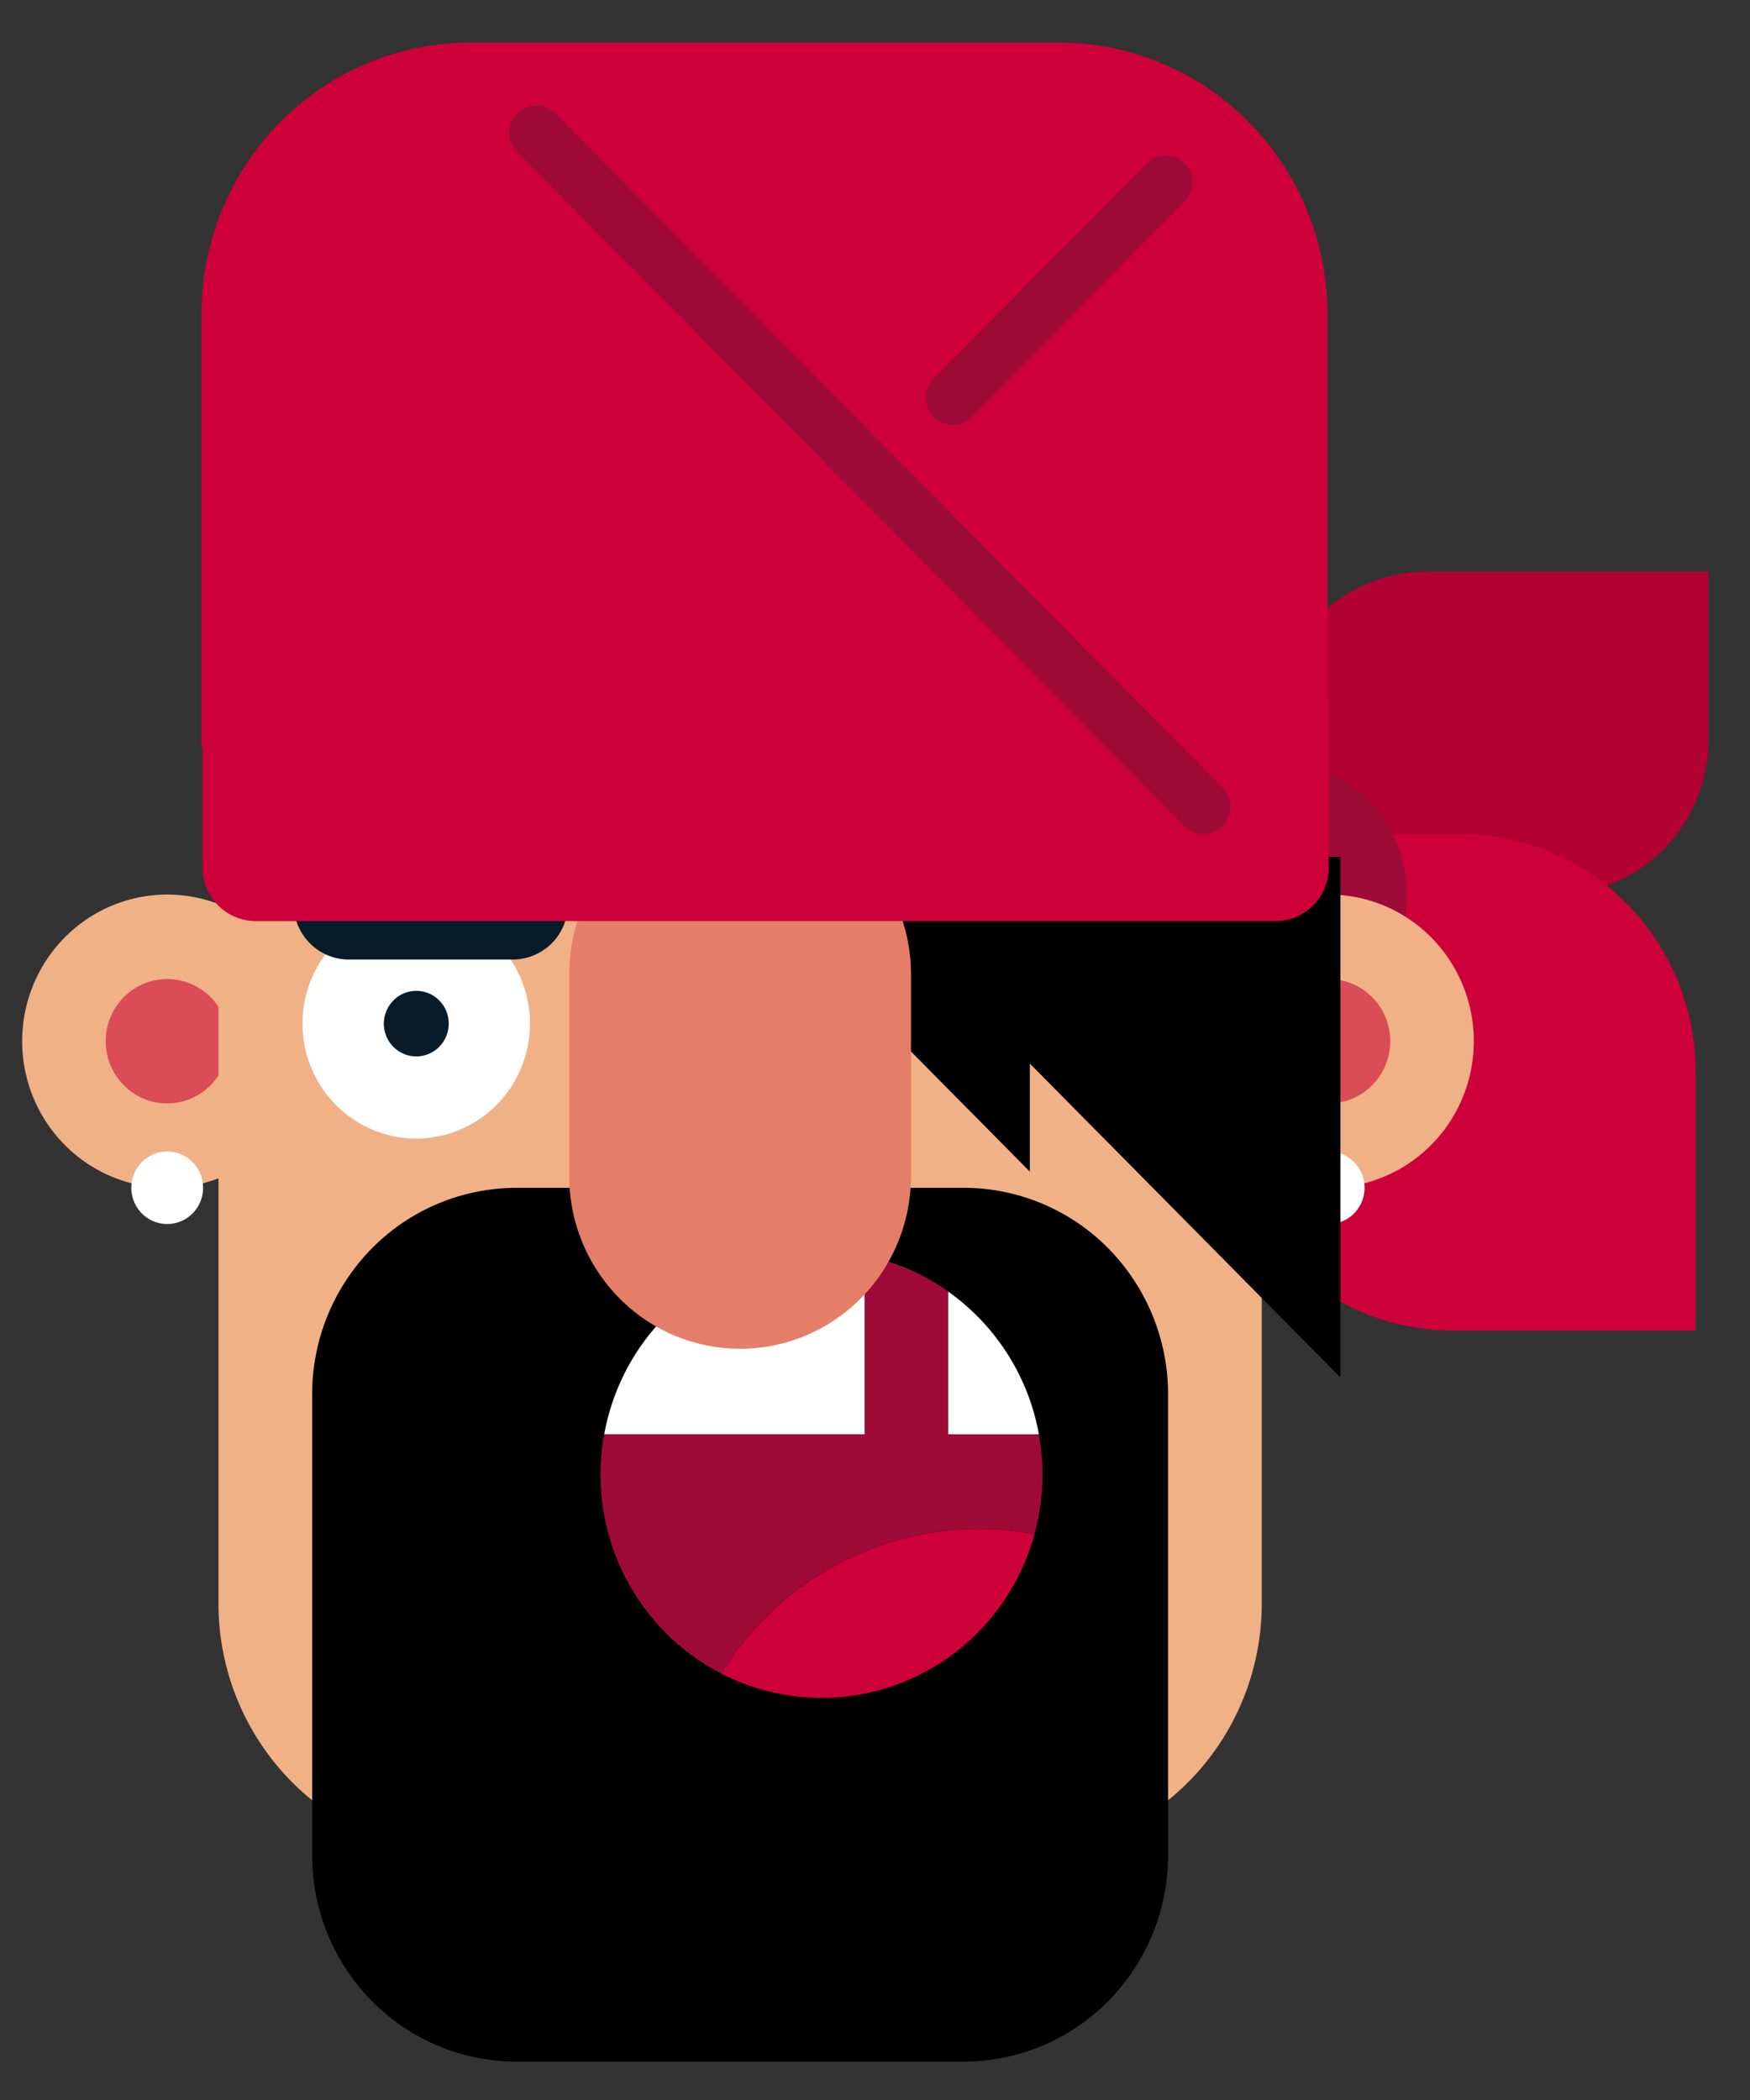 <svg xmlns="http://www.w3.org/2000/svg" width="80" height="96" fill="none"><rect width="100%" height="100%" fill="#333333" stroke="none"/><path fill="#B30032" d="M71.105 40.898H58.21v-7.695c0-1.874.737-3.671 2.048-4.996a6.96 6.96 0 0 1 4.944-2.07h12.896v7.694a7.1 7.1 0 0 1-2.048 4.996 6.96 6.96 0 0 1-4.944 2.07Z"/><path fill="#CE003A" d="M66.767 38.133H55.662v11.83a10.92 10.92 0 0 0 3.15 7.682 10.7 10.7 0 0 0 7.601 3.182h11.105v-11.83c0-1.426-.278-2.84-.818-4.157a10.9 10.9 0 0 0-2.33-3.525 10.7 10.7 0 0 0-3.488-2.355 10.7 10.7 0 0 0-4.115-.827"/><path fill="#9F0B38" d="M64.318 40.898a6.2 6.2 0 0 1-1.03 3.43 6.1 6.1 0 0 1-2.742 2.274 6.05 6.05 0 0 1-3.53.352 6.1 6.1 0 0 1-3.129-1.69 6.2 6.2 0 0 1-1.672-3.162 6.24 6.24 0 0 1 .348-3.567 6.16 6.16 0 0 1 2.25-2.772 6.07 6.07 0 0 1 3.395-1.04c1.62 0 3.174.65 4.32 1.808a6.2 6.2 0 0 1 1.79 4.367"/><path fill="#F1B187" d="M67.374 47.597c0 1.325-.39 2.621-1.118 3.723a6.65 6.65 0 0 1-2.977 2.468 6.57 6.57 0 0 1-3.83.381 6.6 6.6 0 0 1-3.396-1.835 6.7 6.7 0 0 1-1.814-3.431 6.77 6.77 0 0 1 .378-3.872 6.7 6.7 0 0 1 2.442-3.008 6.6 6.6 0 0 1 3.685-1.129 6.6 6.6 0 0 1 4.688 1.964 6.74 6.74 0 0 1 1.942 4.739"/><path fill="#DA4C56" d="M63.554 47.599a2.86 2.86 0 0 1-.474 1.578 2.8 2.8 0 0 1-1.261 1.047 2.78 2.78 0 0 1-3.064-.616 2.87 2.87 0 0 1-.61-3.096c.213-.52.574-.963 1.036-1.276a2.79 2.79 0 0 1 3.55.354 2.84 2.84 0 0 1 .823 2.009"/><path fill="#fff" d="M62.381 54.298c0 .44-.173.86-.48 1.172a1.63 1.63 0 0 1-2.32 0 1.666 1.666 0 0 1 .533-2.703 1.625 1.625 0 0 1 1.787.359 1.66 1.66 0 0 1 .48 1.172"/><path fill="#F1B187" d="M14.276 47.597c0 1.325-.39 2.621-1.118 3.723a6.65 6.65 0 0 1-2.976 2.468 6.57 6.57 0 0 1-3.832.381 6.6 6.6 0 0 1-3.395-1.835 6.7 6.7 0 0 1-1.814-3.431 6.77 6.77 0 0 1 .378-3.872 6.7 6.7 0 0 1 2.443-3.008 6.6 6.6 0 0 1 3.684-1.129 6.6 6.6 0 0 1 4.688 1.964 6.74 6.74 0 0 1 1.942 4.739"/><path fill="#DA4C56" d="M10.454 47.599a2.86 2.86 0 0 1-.474 1.578 2.8 2.8 0 0 1-1.261 1.047 2.78 2.78 0 0 1-3.064-.616 2.87 2.87 0 0 1-.61-3.096c.214-.52.574-.963 1.036-1.276a2.79 2.79 0 0 1 3.55.354 2.84 2.84 0 0 1 .823 2.009"/><path fill="#fff" d="M9.284 54.298c0 .44-.173.86-.48 1.172a1.63 1.63 0 0 1-2.32 0 1.666 1.666 0 0 1 .532-2.703 1.625 1.625 0 0 1 1.787.359 1.66 1.66 0 0 1 .48 1.172Z"/><path fill="#F1B187" d="M21.372 8.293h24.926c3.019 0 5.914 1.212 8.048 3.37a11.57 11.57 0 0 1 3.334 8.134v53.51c0 3.05-1.2 5.976-3.334 8.133a11.32 11.32 0 0 1-8.048 3.37H21.372a11.32 11.32 0 0 1-8.05-3.37 11.57 11.57 0 0 1-3.334-8.134V19.8c0-1.511.294-3.008.866-4.404a11.5 11.5 0 0 1 2.467-3.733 11.4 11.4 0 0 1 3.694-2.495 11.3 11.3 0 0 1 4.357-.876Z"/><path fill="#000" d="M53.397 84.808a9.5 9.5 0 0 1-.711 3.612 9.5 9.5 0 0 1-2.025 3.062 9.3 9.3 0 0 1-3.03 2.046 9.3 9.3 0 0 1-3.574.717H23.609a9.3 9.3 0 0 1-3.574-.718 9.3 9.3 0 0 1-3.03-2.045 9.4 9.4 0 0 1-2.024-3.062 9.5 9.5 0 0 1-.711-3.612v-21.07c0-1.24.241-2.467.71-3.612a9.5 9.5 0 0 1 2.026-3.062 9.3 9.3 0 0 1 3.03-2.045 9.3 9.3 0 0 1 3.573-.718h20.448c1.226 0 2.44.243 3.574.718a9.3 9.3 0 0 1 3.03 2.045 9.5 9.5 0 0 1 2.024 3.062 9.5 9.5 0 0 1 .712 3.612z"/><path fill="#9F0B38" d="M43.345 59.04a10 10 0 0 0-3.821-1.65v8.175H27.62a10.28 10.28 0 0 0 1.32 7.17 10.14 10.14 0 0 0 4.02 3.762 13.93 13.93 0 0 1 6.192-5.42 13.75 13.75 0 0 1 8.139-.95 10.3 10.3 0 0 0 .198-4.561h-4.146z"/><path fill="#CE003A" d="M32.963 76.5a10.01 10.01 0 0 0 8.663.254 10.1 10.1 0 0 0 3.572-2.667 10.2 10.2 0 0 0 2.096-3.958 13.75 13.75 0 0 0-8.139.95 13.93 13.93 0 0 0-6.192 5.42Z"/><path fill="#fff" d="M43.346 59.043v6.526h4.146a10.22 10.22 0 0 0-4.146-6.526m-3.821-1.653a10 10 0 0 0-3.979.01c-1.312.27-2.558.8-3.666 1.56a10.2 10.2 0 0 0-2.786 2.87 10.3 10.3 0 0 0-1.473 3.736h11.904zM24.227 46.794c0 1.04-.305 2.055-.877 2.92a5.2 5.2 0 0 1-2.333 1.934 5.15 5.15 0 0 1-3.004.3 5.2 5.2 0 0 1-2.662-1.439 5.27 5.27 0 0 1-1.423-2.69 5.3 5.3 0 0 1 .296-3.036 5.24 5.24 0 0 1 1.915-2.358 5.16 5.16 0 0 1 6.565.653 5.3 5.3 0 0 1 1.127 1.705c.261.638.396 1.321.396 2.011"/><path fill="#071B29" d="M20.513 46.795c0 .297-.087.586-.25.832a1.5 1.5 0 0 1-.665.552 1.47 1.47 0 0 1-1.615-.324 1.5 1.5 0 0 1-.322-1.632c.112-.274.302-.508.545-.673a1.47 1.47 0 0 1 1.873.185 1.5 1.5 0 0 1 .434 1.06"/><path fill="#000" d="M37.725 39.168h23.55v23.8z"/><path fill="#000" d="M32.426 38.754h14.653V53.56z"/><path fill="#071B29" d="M25.969 41.31a2.58 2.58 0 0 1-.74 1.806 2.53 2.53 0 0 1-1.787.748h-7.49a2.5 2.5 0 0 1-1.79-.748 2.56 2.56 0 0 1-.74-1.807 2.58 2.58 0 0 1 .74-1.807 2.53 2.53 0 0 1 1.79-.748h7.49a2.5 2.5 0 0 1 1.787.749 2.56 2.56 0 0 1 .74 1.806Z"/><path fill="#E47E68" d="M41.646 53.762a8 8 0 0 1-.594 3.021 7.9 7.9 0 0 1-1.693 2.562 7.8 7.8 0 0 1-2.534 1.712 7.7 7.7 0 0 1-2.99.601 7.77 7.77 0 0 1-5.525-2.313 7.94 7.94 0 0 1-2.288-5.583v-9.225a7.94 7.94 0 0 1 2.288-5.583 7.74 7.74 0 0 1 8.514-1.712 7.8 7.8 0 0 1 2.535 1.712 7.9 7.9 0 0 1 1.693 2.562 8 8 0 0 1 .594 3.021z"/><path fill="#CE003A" d="M60.687 31.89V14.362c0-3.293-1.295-6.451-3.6-8.78a12.22 12.22 0 0 0-8.686-3.637H21.498c-1.614 0-3.212.321-4.702.945a12.3 12.3 0 0 0-3.986 2.692 12.4 12.4 0 0 0-2.664 4.028 12.5 12.5 0 0 0-.935 4.752V34.17h.048v5.486a2.47 2.47 0 0 0 .71 1.732 2.42 2.42 0 0 0 1.714.717H58.32a2.4 2.4 0 0 0 1.714-.717c.454-.46.71-1.082.71-1.732v-7.238q0-.266-.058-.528Z"/><path fill="#9F0B38" d="M55.888 37.768a1.25 1.25 0 0 0 0-1.756L25.384 5.183a1.223 1.223 0 0 0-1.738 0 1.25 1.25 0 0 0 0 1.757l30.506 30.828a1.223 1.223 0 0 0 1.738 0zM42.674 19.063a1.223 1.223 0 0 0 1.737 0l9.74-9.842a1.25 1.25 0 0 0 0-1.756 1.224 1.224 0 0 0-1.739 0l-9.738 9.842a1.25 1.25 0 0 0 0 1.756"/></svg>
